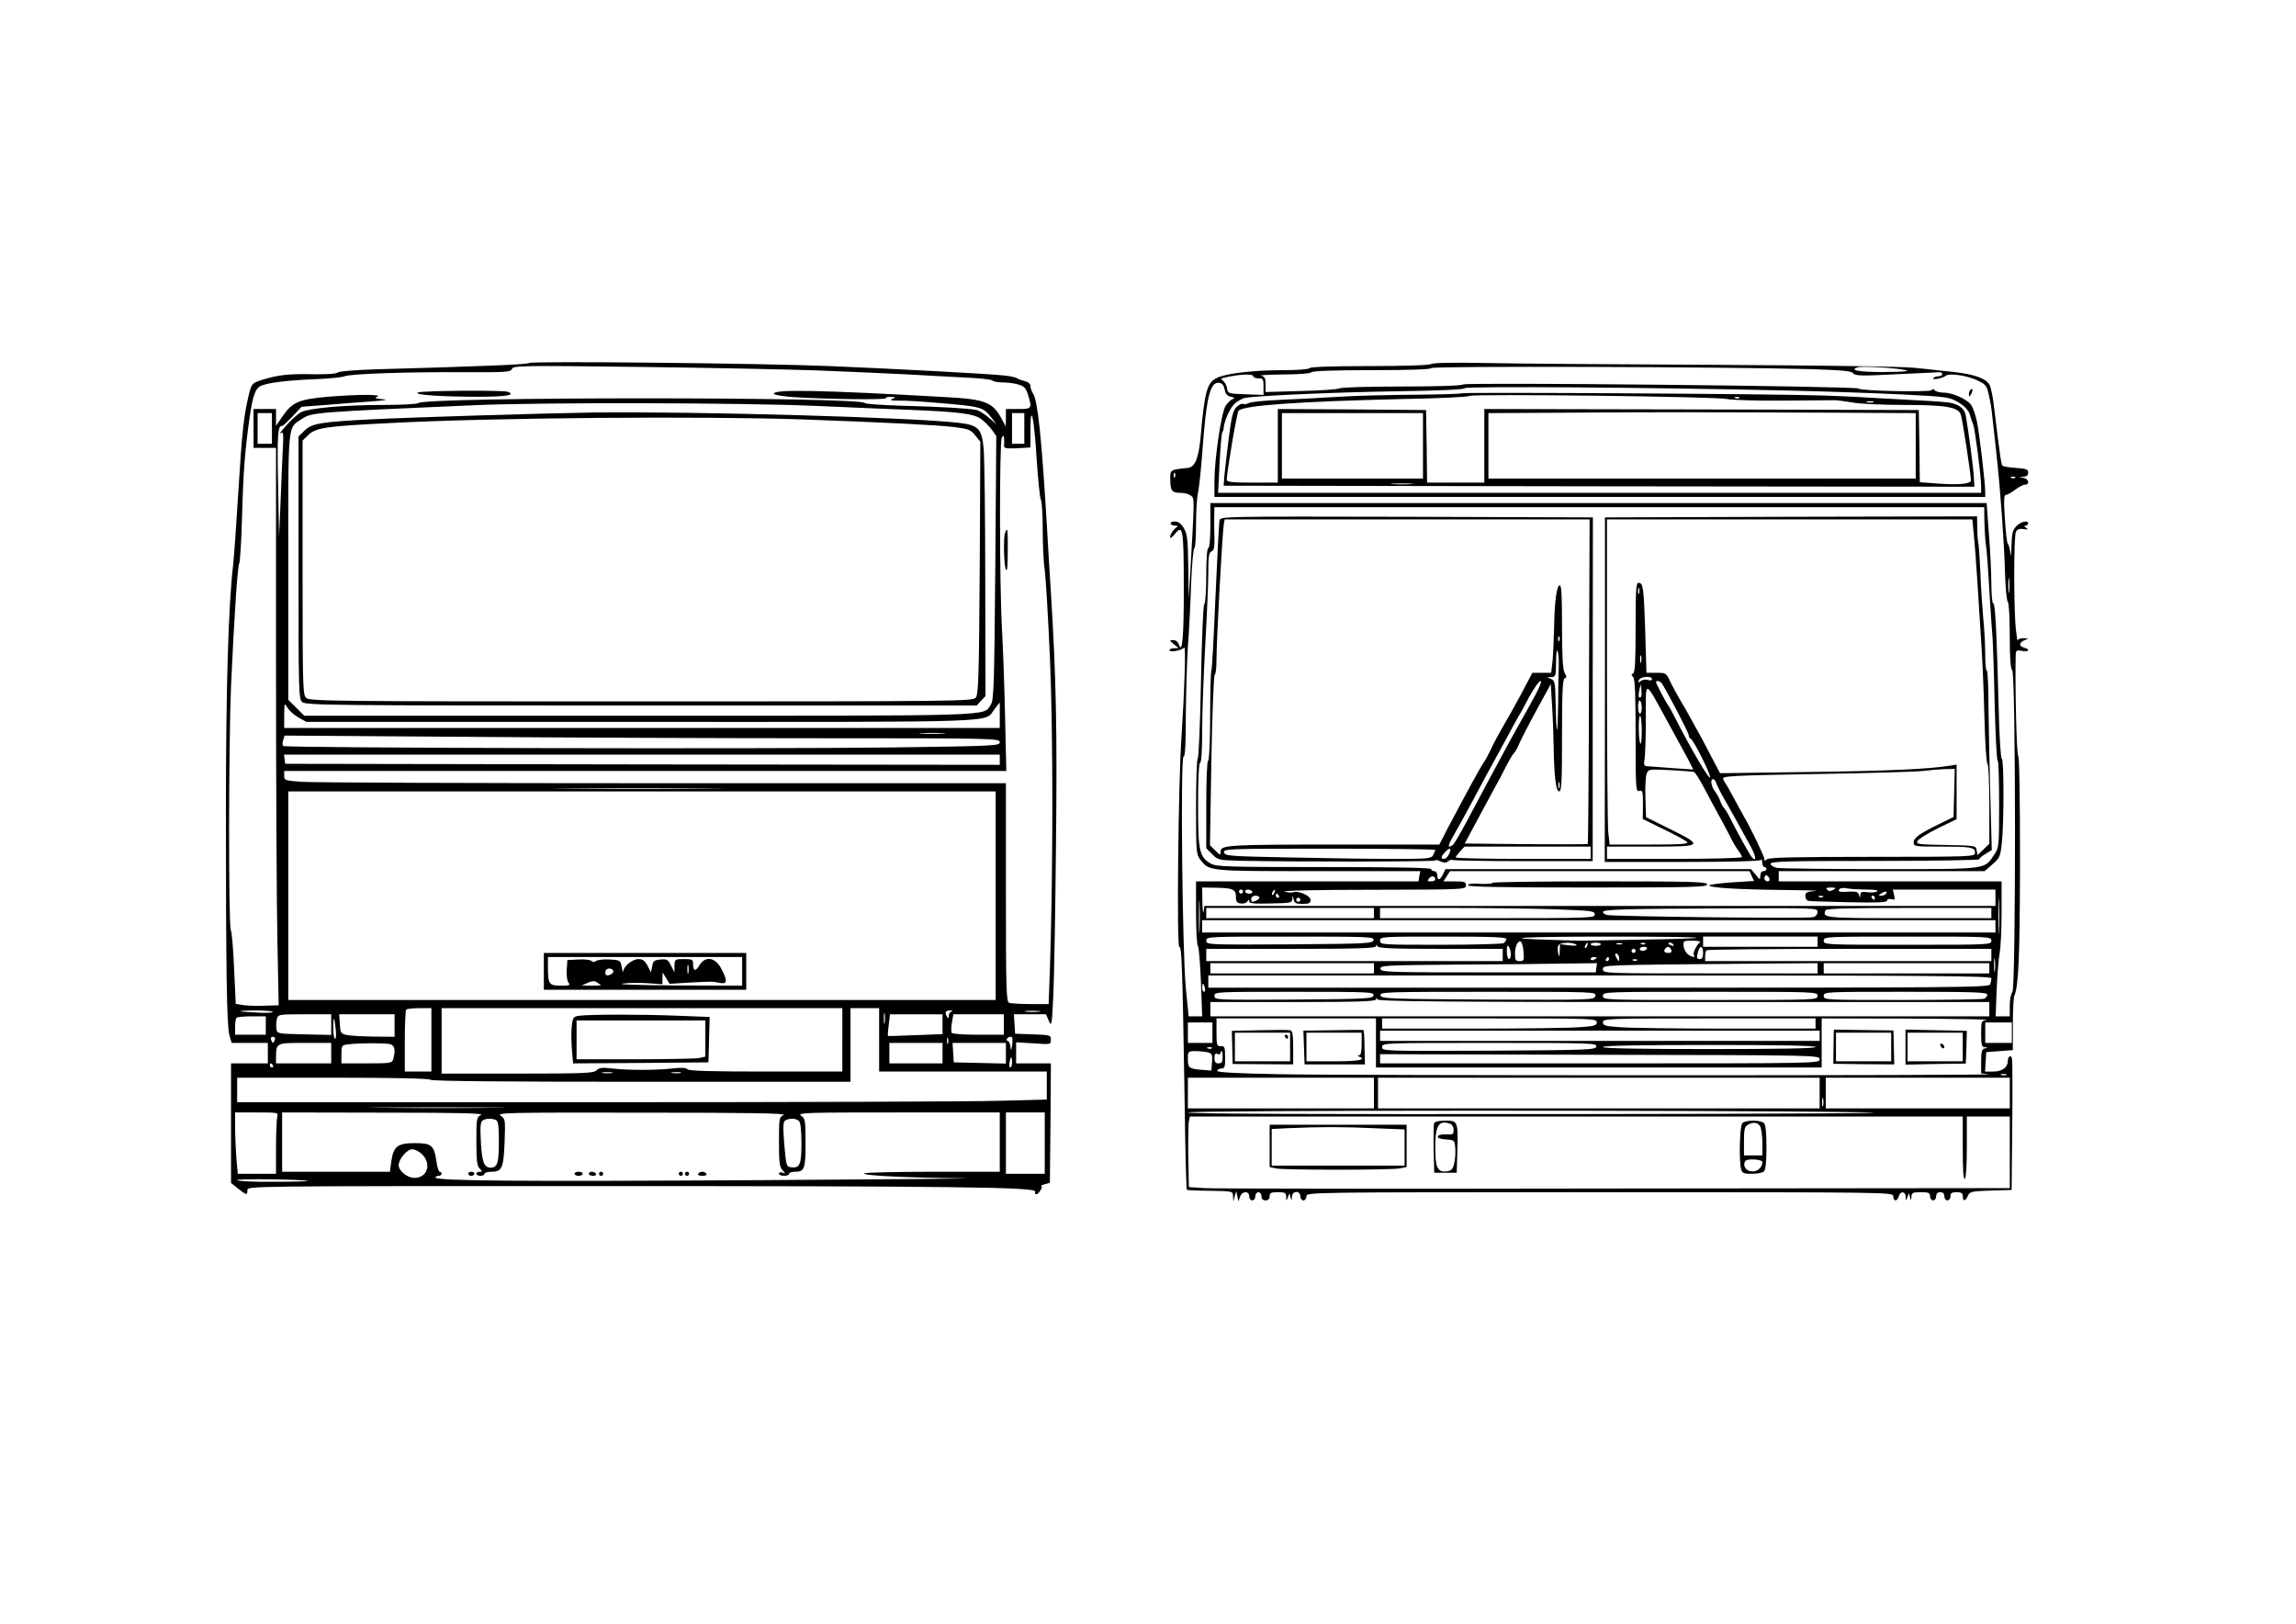 <?xml version="1.0" encoding="UTF-8" standalone="yes"?>
<svg version="1.0" xmlns="http://www.w3.org/2000/svg" width="1122.52" height="793.701" viewBox="0 0 1123 794" preserveAspectRatio="xMidYMid meet">
  <g transform="translate(0,794) scale(0.1,-0.1)" fill="#000000" stroke="none">
    <path d="M2588 6165 c-7 -7 -218 -16 -753 -31 -95 -3 -175 -9 -182 -15 -7 -7
-56 -10 -120 -9 -119 3 -172 -3 -250 -27 -47 -15 -52 -20 -62 -57 -29 -118
-36 -180 -56 -501 -9 -148 -20 -306 -25 -350 -23 -197 -35 -604 -35 -1190 0
-795 4 -1061 17 -1107 l11 -38 89 0 88 0 0 -50 0 -50 -90 0 -90 0 0 -292 0
-293 34 -27 c42 -33 46 -34 46 -8 0 20 7 20 1653 20 1809 0 2208 -5 2200 -27
-3 -7 0 -13 6 -13 12 0 35 40 24 41 -4 1 3 4 17 8 l25 7 3 292 2 292 -85 0
-85 0 0 51 0 52 85 -5 c84 -6 85 -6 85 18 0 22 -3 23 -87 26 l-88 3 -3 48 -3
47 78 0 79 0 14 -32 c13 -31 15 -24 22 127 4 88 10 421 13 740 6 555 1 813
-26 1245 -5 74 -13 209 -18 300 -26 435 -45 621 -68 655 -7 11 -13 27 -13 37
0 11 -10 20 -27 24 -16 4 -32 10 -38 14 -5 5 -35 11 -65 14 -82 9 -560 34
-855 46 -336 14 -1458 25 -1467 15z m1402 -36 c146 -6 342 -14 435 -19 94 -6
226 -12 295 -16 69 -3 129 -9 134 -15 6 -5 28 -9 50 -9 23 0 57 -4 76 -10 29
-8 37 -16 48 -50 21 -68 19 -70 -48 -70 l-60 0 0 -42 -1 -43 -16 30 c-47 90
-80 103 -290 114 -602 34 -828 38 -828 16 0 -6 45 -13 100 -17 149 -10 454
-14 448 -5 -2 4 8 7 24 6 25 0 26 -1 8 -9 -15 -7 -7 -9 30 -9 28 1 109 -4 180
-10 229 -19 233 -20 277 -77 l23 -29 -38 32 c-21 18 -47 35 -60 38 -37 8 -173
16 -364 21 -101 3 -183 9 -183 13 0 31 -2152 31 -2184 0 -6 -5 -80 -9 -165 -9
-197 0 -378 -16 -411 -37 -14 -8 -42 -33 -62 -55 -37 -40 -47 -55 -29 -43 6 3
8 -21 5 -62 -2 -38 -7 -153 -11 -258 l-8 -190 -5 260 c-5 239 -1 288 20 282 3
-1 25 20 50 46 l45 48 120 9 c66 6 165 13 220 17 71 5 87 9 55 11 -35 3 -41 6
-25 12 29 12 -94 12 -240 0 -141 -12 -175 -26 -222 -94 l-33 -48 0 41 0 41
-55 0 -55 0 0 -95 0 -95 55 0 55 0 0 -1057 c0 -582 3 -1195 7 -1363 l6 -306
-69 -2 c-38 -2 -85 0 -105 3 l-36 6 -8 172 c-4 94 -11 179 -16 189 -12 22 -11
913 1 1193 15 333 32 589 40 600 4 6 11 111 14 235 6 216 14 316 37 480 15
103 27 138 52 152 31 16 135 29 272 34 66 3 129 9 140 14 25 12 304 22 591 20
201 -1 222 1 228 16 6 16 46 17 614 10 334 -4 726 -12 872 -17z m5 -174 c187
-8 392 -17 455 -19 240 -10 313 -19 347 -44 18 -12 42 -37 54 -53 l22 -31 -5
-644 c-5 -585 -7 -646 -22 -670 -38 -57 56 -54 -1722 -54 l-1636 0 -39 39 -39
39 0 651 c0 724 -5 675 69 724 45 30 64 32 851 66 336 14 1301 12 1665 -4z
m-2665 -110 l0 -75 -35 0 -35 0 0 75 0 75 35 0 35 0 0 -75z m3680 0 l0 -75
-30 0 -30 0 0 75 0 75 30 0 30 0 0 -75z m60 -145 c7 -107 17 -199 21 -204 5
-6 9 -70 9 -144 0 -73 4 -163 10 -200 5 -37 17 -236 26 -442 15 -365 15 -1038
-1 -1517 l-6 -163 -89 0 c-48 0 -95 3 -104 6 -14 5 -16 62 -16 540 l0 534
-1682 0 c-926 0 -1720 3 -1765 7 -79 6 -83 7 -83 29 l0 24 1766 0 1766 0 -6
263 c-3 144 -10 336 -15 427 -13 222 -13 921 -1 940 8 13 10 12 11 -5 1 -11 1
-27 0 -35 -1 -12 11 -14 64 -12 l65 4 0 81 c0 145 18 69 30 -133z m-3609
-1269 l37 -21 1641 0 c1809 0 1672 -5 1725 62 l26 33 0 -62 0 -63 -1750 0
-1750 0 0 63 c1 62 1 62 17 35 9 -14 33 -36 54 -47z m3152 -78 c-29 -2 -77 -2
-105 0 -29 2 -6 3 52 3 58 0 81 -1 53 -3z m-595 -23 c847 0 872 -1 872 -19 0
-18 -20 -19 -522 -26 -620 -8 -2973 -3 -2983 7 -4 3 -4 17 0 29 l7 22 877 -6
c482 -4 1269 -7 1749 -7z m872 -105 l0 -25 -1747 2 -1748 3 -3 23 -3 22 1750
0 1751 0 0 -25z m-1432 -142 c-186 -2 -490 -2 -675 0 -186 1 -34 2 337 2 371
0 523 -1 338 -2z m1412 -523 l0 -510 -1730 0 -1730 0 0 510 0 510 1730 0 1730
0 0 -510z m-2760 -705 l0 -155 -65 0 -65 0 0 148 c0 82 3 152 7 155 3 4 33 7
65 7 l58 0 0 -155z m2010 0 l0 -155 -373 0 c-263 0 -376 3 -384 11 -8 8 -32 9
-75 4 -80 -9 -215 -9 -294 0 -49 6 -63 4 -76 -9 -15 -14 -60 -16 -387 -16
l-371 0 0 160 0 160 980 0 980 0 0 -155z m180 0 l0 -155 410 0 410 0 0 -68 0
-69 -232 -6 c-128 -4 -1019 -7 -1980 -7 l-1748 0 0 60 0 60 469 0 c303 0 472
-4 476 -10 4 -7 358 -10 1031 -10 l1024 0 0 180 0 180 70 0 70 0 0 -155z
m-2966 137 c2 -4 -28 -6 -67 -4 -111 5 -121 9 -25 11 48 0 89 -3 92 -7z m2993
-54 c-2 -13 -4 -3 -4 22 0 25 2 35 4 23 2 -13 2 -33 0 -45z m326 55 c-7 -2
-13 -12 -13 -21 0 -14 -2 -15 -9 -2 -12 18 -5 30 17 29 11 0 12 -3 5 -6z m430
0 c-18 -2 -48 -2 -65 0 -18 2 -4 4 32 4 36 0 50 -2 33 -4z m-3463 -63 l0 -51
-132 3 c-131 3 -133 3 -136 27 -2 12 -1 34 2 47 6 24 8 24 136 24 l130 0 0
-50z m310 -5 l0 -55 -102 1 c-57 1 -116 4 -133 8 -28 6 -30 10 -33 54 l-3 47
135 0 136 0 0 -55z m2680 6 l0 -48 -132 -5 c-73 -3 -134 -5 -135 -4 -1 1 0 26
4 54 l6 52 128 0 129 0 0 -49z m300 -1 l0 -50 -124 0 c-69 0 -127 4 -131 9 -3
6 -3 28 1 50 l7 41 123 0 124 0 0 -50z m-3610 -5 l0 -45 -75 0 -75 0 0 38 c0
21 3 42 7 45 3 4 37 7 75 7 l68 0 0 -45z m342 -17 c3 -27 2 -48 -3 -48 -5 0
-9 23 -9 52 0 62 5 60 12 -4z m-298 -53 c-4 -8 -7 -15 -9 -15 -2 0 -5 7 -9 15
-3 9 0 15 9 15 9 0 12 -6 9 -15z m3293 -17 c-3 -7 -5 -2 -5 12 0 14 2 19 5 13
2 -7 2 -19 0 -25z m314 -5 c-5 -33 -6 -35 -9 -10 -2 15 -8 27 -13 27 -6 0 -7
5 -4 10 3 6 12 10 19 10 8 0 10 -12 7 -37z m-3331 -43 l0 -50 -135 0 -135 0 0
28 c1 73 -1 72 141 72 l129 0 0 -50z m288 44 c23 -7 27 -28 16 -71 -6 -22 -10
-23 -130 -23 l-124 0 0 44 c0 43 1 45 33 49 54 7 181 7 205 1z m2702 -44 l0
-50 -130 0 -130 0 0 50 0 50 130 0 130 0 0 -50z m310 0 l0 -51 -127 3 -128 3
-3 48 -3 47 130 0 131 0 0 -50z m30 -45 c0 -14 -4 -25 -9 -25 -4 0 -6 11 -3
25 2 14 6 25 8 25 2 0 4 -11 4 -25z m-3615 -15 c3 -5 1 -10 -4 -10 -6 0 -11 5
-11 10 0 6 2 10 4 10 3 0 8 -4 11 -10z m1658 -37 c-13 -2 -33 -2 -45 0 -13 2
-3 4 22 4 25 0 35 -2 23 -4z m335 0 c-10 -2 -28 -2 -40 0 -13 2 -5 4 17 4 22
1 32 -1 23 -4z m-916 -170 c-149 -2 -395 -2 -545 0 -149 1 -27 2 273 2 300 0
422 -1 272 -2z m-1056 -45 c-3 -13 -6 -80 -6 -150 l0 -128 -94 0 -93 0 -7 77
c-3 42 -6 109 -6 150 l0 73 106 0 c105 0 106 0 100 -22z m997 10 c-22 -11 -23
-17 -23 -129 0 -94 3 -121 16 -133 14 -15 14 -16 0 -16 -9 0 -16 -4 -16 -10 0
-5 9 -10 20 -10 11 0 20 5 20 10 0 6 15 10 34 10 51 0 59 18 64 144 4 110 4
114 -19 130 -22 15 26 16 691 15 522 0 709 -3 693 -11 -22 -11 -23 -16 -23
-131 0 -99 3 -124 17 -139 16 -18 16 -18 0 -12 -10 3 -17 1 -17 -5 0 -6 11
-11 25 -11 14 0 25 5 25 10 0 6 13 10 28 10 47 0 52 14 52 141 0 110 -1 119
-22 133 -20 15 22 16 475 16 l497 0 0 -145 0 -145 -329 0 c-182 0 -332 -4
-335 -8 -6 -11 209 -21 484 -24 113 -1 -333 -5 -990 -9 -1189 -7 -1590 -4
-1590 13 0 4 7 8 15 8 8 0 15 5 15 10 0 6 -4 10 -9 10 -5 0 -12 21 -16 48 -11
81 -24 92 -105 92 -86 0 -106 -16 -116 -90 l-7 -50 -263 0 -264 0 0 145 0 145
498 -1 c365 0 491 -3 475 -11z m2757 -138 l0 -150 -95 0 -95 0 0 150 0 150 95
0 95 0 0 -150z m-2686 114 c13 -5 16 -24 16 -108 0 -104 -7 -126 -41 -126 -31
0 -42 29 -47 126 -4 75 -2 98 9 105 16 10 41 11 63 3z m1484 -6 c8 -8 12 -47
12 -109 0 -104 -8 -123 -52 -117 -22 3 -23 9 -32 112 -7 88 -6 110 5 117 20
12 53 11 67 -3z m-1843 -163 c47 -48 25 -115 -38 -115 -35 0 -77 34 -77 62 0
30 41 78 66 78 13 0 35 -11 49 -25z m-560 -130 c6 -2 -70 -4 -167 -4 -99 -1
-178 3 -178 8 0 8 320 4 345 -4z"/>
    <path d="M2045 6021 c-28 -11 108 -21 291 -21 139 0 189 8 148 24 -23 9 -415
6 -439 -3z"/>
    <path d="M2905 5923 c-249 -4 -875 -23 -1080 -33 -256 -13 -299 -20 -335 -55
l-30 -29 0 -641 c0 -609 1 -643 18 -658 17 -16 147 -17 1659 -17 l1640 0 21
23 22 23 -1 570 c0 313 -4 602 -8 642 -9 95 -26 113 -118 124 -223 27 -1290
57 -1788 51z m1025 -34 c409 -15 647 -27 735 -37 72 -9 83 -13 105 -41 l25
-31 -3 -617 c-4 -542 -6 -620 -20 -635 -14 -17 -105 -18 -1635 -18 -1494 0
-1622 1 -1639 17 -17 15 -18 48 -18 638 l0 621 29 28 c36 34 85 42 391 57 505
27 1528 35 2030 18z"/>
    <path d="M4916 5334 c-9 -23 -6 -156 4 -179 6 -13 9 18 9 88 1 59 -1 107 -3
107 -2 0 -7 -7 -10 -16z"/>
    <path d="M2660 3190 l0 -90 495 0 495 0 0 90 0 90 -495 0 -495 0 0 -90z m970
0 l0 -70 -317 1 c-188 1 -298 5 -268 9 28 4 83 5 123 2 l72 -5 0 29 1 29 17
-28 17 -28 95 6 c121 6 110 6 148 -1 39 -8 42 7 12 65 -30 60 -79 69 -109 21
-19 -33 -31 -30 -31 7 0 21 -5 23 -45 23 -44 0 -45 -1 -46 -32 l0 -33 -17 33
c-14 29 -20 33 -51 30 -31 -3 -37 -7 -41 -33 l-6 -30 -17 33 c-13 24 -24 32
-44 32 -29 0 -72 -34 -74 -59 -1 -9 -4 0 -8 19 -6 34 -7 35 -59 38 -30 2 -59
-2 -66 -7 -9 -7 -16 -7 -23 0 -5 5 -34 9 -64 7 l-54 -3 -3 -48 c-2 -27 2 -55
9 -63 10 -12 4 -14 -39 -14 -57 0 -62 8 -62 93 l0 47 475 0 475 0 0 -70z
m-263 -7 c-3 -10 -5 -2 -5 17 0 19 2 27 5 18 2 -10 2 -26 0 -35z m-367 6 c0
-12 -29 -24 -37 -16 -3 4 -3 13 0 21 6 16 37 11 37 -5z m-61 -66 c2 -2 -18 -3
-45 -3 l-49 1 30 13 c22 10 34 10 45 2 8 -5 17 -12 19 -13z"/>
    <path d="M2834 2973 c-29 -4 -32 -8 -37 -47 -3 -23 -3 -75 0 -114 l6 -72 331
2 331 3 3 111 3 111 -158 6 c-163 7 -424 7 -479 0z m616 -112 l0 -88 -31 -7
c-17 -3 -159 -6 -315 -6 l-284 0 0 95 0 95 315 0 315 0 0 -89z"/>
    <path d="M2290 2200 c0 -5 7 -10 15 -10 8 0 15 5 15 10 0 6 -7 10 -15 10 -8 0
-15 -4 -15 -10z"/>
    <path d="M2810 2200 c0 -5 9 -10 20 -10 11 0 20 5 20 10 0 6 -9 10 -20 10 -11
0 -20 -4 -20 -10z"/>
    <path d="M2880 2200 c0 -5 9 -10 21 -10 11 0 17 5 14 10 -3 6 -13 10 -21 10
-8 0 -14 -4 -14 -10z"/>
    <path d="M2930 2200 c0 -5 5 -10 10 -10 6 0 10 5 10 10 0 6 -4 10 -10 10 -5 0
-10 -4 -10 -10z"/>
    <path d="M3320 2200 c0 -5 5 -10 10 -10 6 0 10 5 10 10 0 6 -4 10 -10 10 -5 0
-10 -4 -10 -10z"/>
    <path d="M3350 2200 c0 -5 5 -10 10 -10 6 0 10 5 10 10 0 6 -4 10 -10 10 -5 0
-10 -4 -10 -10z"/>
    <path d="M3415 2200 c-4 -6 5 -10 20 -10 15 0 24 4 20 10 -3 6 -12 10 -20 10
-8 0 -17 -4 -20 -10z"/>
    <path d="M7000 6160 c-9 -6 -132 -10 -302 -10 -180 0 -289 -4 -293 -10 -4 -6
-58 -10 -129 -10 -140 0 -277 -15 -322 -37 -50 -23 -62 -64 -82 -293 -10 -102
-27 -144 -62 -148 -88 -9 -87 -8 -86 -60 1 -53 8 -62 52 -62 16 0 38 -6 48
-13 19 -14 19 -6 -2 -372 l-8 -130 -2 155 c-2 135 -5 159 -22 188 -14 23 -27
32 -45 32 -28 0 -25 -20 3 -20 15 -1 15 -2 1 -13 -16 -12 -33 -47 -23 -47 3 0
14 10 24 23 35 43 40 14 40 -253 1 -247 -7 -344 -24 -292 -4 13 -15 22 -28 22
-19 0 -19 -1 3 -20 l24 -19 -22 -1 c-13 0 -23 -4 -23 -10 0 -12 63 0 72 14 9
13 1 -224 -13 -434 -16 -224 -24 -1030 -11 -1030 12 0 15 -74 26 -739 3 -245
8 -447 11 -449 2 -2 53 -5 114 -5 111 -2 111 -2 112 -27 l1 -25 7 25 8 25 5
-25 5 -25 8 22 c9 29 45 31 45 3 0 -11 7 -20 15 -20 8 0 15 9 15 20 0 11 7 20
15 20 8 0 15 -9 15 -20 0 -13 7 -20 20 -20 13 0 20 7 20 20 0 17 7 20 40 20
35 0 40 -3 41 -22 0 -22 1 -22 8 -3 l8 20 5 -20 c5 -18 6 -18 7 3 1 29 41 32
41 2 0 -11 7 -20 15 -20 8 0 15 9 15 20 0 20 7 20 1435 20 1428 0 1435 0 1435
-20 0 -11 5 -20 11 -20 6 0 13 9 16 20 7 27 33 25 34 -2 0 -22 1 -22 8 -3 l8
20 5 -20 c5 -18 6 -18 7 3 1 19 6 22 46 22 38 0 45 -3 45 -20 0 -11 7 -20 15
-20 8 0 15 9 15 20 0 13 7 20 20 20 13 0 20 -7 20 -20 0 -11 7 -20 15 -20 8 0
15 9 15 20 0 16 7 20 30 20 23 0 30 -4 30 -20 0 -27 13 -25 25 2 9 21 17 23
112 26 l102 3 3 312 c2 172 1 320 -1 329 -4 23 -21 13 -21 -12 0 -30 -28 -50
-71 -50 l-40 0 3 48 3 47 65 5 65 5 0 125 c0 69 3 132 7 140 21 47 27 190 28
654 0 313 -3 513 -9 520 -8 9 -16 353 -12 495 1 21 5 23 31 18 33 -7 42 8 10
16 -27 7 -25 25 3 37 21 8 21 9 -5 9 -16 1 -29 -5 -30 -11 0 -7 -4 16 -8 52
-11 98 -11 459 0 479 6 13 17 17 37 14 22 -4 25 -2 13 6 -10 7 -11 11 -2 11 6
0 12 5 12 10 0 18 -36 10 -58 -13 -18 -19 -22 -36 -24 -98 -1 -45 -3 -58 -5
-34 -3 22 -8 42 -12 45 -5 3 -11 58 -15 123 -6 90 -5 117 5 117 7 0 27 11 45
25 18 14 40 25 48 25 25 0 19 28 -6 33 l-23 4 23 2 c14 1 22 7 22 20 0 16 -9
19 -60 23 -33 2 -63 7 -66 11 -6 6 -12 47 -43 303 -5 40 -14 81 -20 92 -17 31
-74 52 -174 63 -50 5 -135 14 -187 20 -58 7 -436 12 -980 15 -487 2 -995 6
-1130 9 -152 3 -251 1 -260 -5z m1854 -25 c158 -5 202 -9 210 -20 9 -13 40
-14 211 -5 110 5 206 10 213 10 6 0 12 -4 12 -10 0 -5 -9 -10 -19 -10 -11 0
-22 -4 -25 -9 -7 -11 45 -1 62 12 17 14 109 0 158 -25 37 -18 43 -26 52 -72 7
-28 14 -71 16 -96 3 -25 12 -110 21 -190 20 -187 37 -421 42 -585 2 -71 8
-134 14 -140 5 -5 9 -79 9 -165 0 -107 4 -160 12 -168 18 -18 18 -1556 1
-1573 -7 -7 -13 -37 -13 -66 l0 -53 -34 0 -35 0 5 133 c3 72 10 154 15 180 5
26 9 115 9 197 l0 150 -545 0 -545 0 0 25 0 25 503 0 504 0 38 33 c36 31 39
39 46 103 11 98 11 414 0 414 -5 0 -12 106 -15 238 -10 388 -17 522 -27 522
-5 0 -9 42 -9 93 0 50 -5 161 -12 245 l-11 152 -1899 0 -1898 0 0 -110 c0 -67
-4 -110 -10 -110 -6 0 -10 -51 -10 -133 0 -73 -4 -137 -10 -143 -5 -5 -12
-165 -16 -382 -4 -204 -11 -372 -16 -372 -4 0 -8 -105 -8 -234 0 -221 1 -235
21 -260 45 -57 35 -56 577 -56 l499 0 -5 -25 -4 -25 -544 0 -544 0 0 -153 c0
-84 4 -157 9 -163 5 -5 11 -84 15 -176 l6 -168 -33 0 -33 0 -14 138 c-17 178
-27 1132 -11 1132 8 0 11 64 11 198 1 108 5 260 10 337 6 77 13 218 16 313 4
94 11 172 16 172 4 0 8 52 8 115 0 63 4 134 10 157 5 24 14 108 20 188 20 277
38 354 83 348 15 -2 23 -12 27 -33 4 -21 12 -31 30 -35 20 -5 22 -7 8 -12 -9
-4 -24 -18 -33 -32 -21 -31 -55 -260 -55 -368 l0 -78 1885 0 1885 0 0 23 c0
46 -29 294 -41 347 -6 30 -19 66 -27 79 -19 28 -91 61 -136 61 -18 0 -37 5
-44 12 -8 8 -12 8 -12 1 0 -12 -352 -5 -360 7 -8 12 -1923 31 -1934 20 -6 -6
-127 -10 -299 -10 -158 0 -296 -4 -305 -9 -9 -5 -95 -11 -189 -13 l-173 -5 0
38 c0 31 -4 38 -22 42 -13 2 36 5 109 6 76 0 134 5 138 11 4 6 113 10 296 10
189 0 289 4 289 10 0 11 1448 6 1854 -5z m466 -5 c25 -5 -5 -8 -102 -9 -123
-1 -178 9 -131 23 24 7 188 -3 233 -14z m-3190 -30 c0 -5 11 -10 25 -10 23 0
25 -4 25 -40 l0 -41 -87 3 c-85 3 -88 4 -91 28 -2 14 -10 30 -19 37 -13 10
-12 13 8 17 75 17 139 19 139 6z m2630 -70 c179 -4 426 -13 550 -19 218 -11
226 -13 270 -39 29 -18 48 -38 54 -57 5 -17 12 -39 17 -50 9 -22 39 -254 39
-304 l0 -31 -1866 0 -1866 0 7 143 c4 78 10 147 13 152 4 6 7 15 7 20 2 33 28
94 50 117 14 15 40 30 57 33 70 11 467 28 758 32 195 3 309 8 315 15 10 10
927 4 1595 -12z m-3013 -422 c-3 -8 -6 -5 -6 6 -1 11 2 17 5 13 3 -3 4 -12 1
-19z m4110 -4 c-3 -3 -12 -4 -19 -1 -8 3 -5 6 6 6 11 1 17 -2 13 -5z m-151
-217 c1 -39 4 -92 8 -117 4 -25 11 -121 16 -215 6 -93 12 -192 15 -220 2 -27
8 -177 11 -332 4 -156 10 -283 15 -283 4 0 7 -95 7 -212 0 -206 -1 -213 -23
-246 -51 -75 -24 -72 -556 -72 -262 0 -491 3 -508 6 -17 4 -31 13 -31 20 0 12
84 14 510 14 281 0 510 4 510 8 0 4 14 16 31 26 l31 19 -7 261 c-4 143 -8 341
-9 439 0 97 -4 177 -8 177 -5 0 -8 35 -8 78 0 43 -4 125 -10 183 -5 57 -12
158 -14 224 -3 66 -7 129 -10 140 -2 11 -5 45 -5 75 l-1 55 -910 -2 -910 -3 0
-842 -1 -843 381 0 c244 0 381 4 384 10 3 6 5 0 5 -12 1 -13 6 -23 11 -23 6 0
10 -4 10 -10 0 -5 -7 -10 -15 -10 -9 0 -15 -9 -15 -22 -1 -22 -1 -22 -23 5
l-23 27 -747 0 -747 0 -12 -25 c-14 -30 -28 -33 -28 -5 0 11 -7 20 -15 20 -8
0 -15 5 -15 10 0 7 -181 10 -524 10 -478 0 -527 2 -554 17 -56 32 -62 61 -62
288 0 130 4 205 10 205 6 0 10 59 10 158 0 86 7 274 15 417 8 143 15 303 15
356 0 79 3 98 16 103 12 5 15 19 14 69 -1 34 -2 81 -1 105 l1 42 1883 0 1882
0 1 -73z m-52 -59 c4 -40 12 -140 17 -223 5 -82 14 -217 19 -300 6 -82 13
-249 16 -370 3 -121 9 -224 15 -230 5 -5 9 -93 9 -200 l0 -191 -29 -28 -29
-28 -4 23 c-3 24 -4 24 -151 27 -136 2 -147 4 -138 20 5 9 50 37 100 62 l91
44 0 134 0 133 -32 -5 c-103 -17 -301 -26 -689 -31 l-436 -6 -49 93 c-26 51
-56 107 -66 123 -9 17 -24 44 -33 60 -9 17 -29 53 -46 80 -16 28 -39 69 -50
93 -19 41 -21 42 -68 42 l-48 0 -6 204 c-7 214 -10 236 -33 236 -12 0 -14 -38
-14 -219 0 -166 -3 -220 -12 -224 -10 -4 -10 -7 0 -18 9 -10 12 -82 12 -287 0
-260 1 -274 18 -270 16 5 18 -2 18 -66 l-1 -71 102 -50 c57 -27 108 -56 115
-62 10 -10 -27 -13 -184 -13 l-195 0 -7 61 c-3 34 -6 392 -6 795 l0 734 894 0
893 0 7 -72z m173 -280 c-2 -18 -4 -6 -4 27 0 33 2 48 4 33 2 -15 2 -42 0 -60z
m-1810 -10 c-3 -7 -5 -2 -5 12 0 14 2 19 5 13 2 -7 2 -19 0 -25z m10 -335 c-3
-10 -5 -4 -5 12 0 17 2 24 5 18 2 -7 2 -21 0 -30z m53 -84 c0 -6 -9 -8 -20 -4
-12 4 -28 1 -36 -6 -12 -10 -13 -9 -8 5 7 18 64 23 64 5z m48 -21 c18 -24 132
-241 132 -254 0 -7 4 -14 9 -16 14 -5 101 -179 95 -190 -6 -9 -97 146 -171
292 -15 30 -30 57 -33 60 -8 8 -60 107 -60 114 0 10 17 7 28 -6z m-102 -66
c-11 -10 -14 3 -8 33 l7 30 3 -28 c2 -16 1 -31 -2 -35z m131 -122 c44 -80 90
-165 103 -189 l22 -44 -103 7 c-57 5 -112 8 -122 9 -16 1 -18 7 -13 37 3 19 6
109 6 200 0 191 -10 193 107 -20z m-127 69 c0 -16 -4 -29 -9 -29 -5 0 -9 16
-9 35 0 19 4 32 9 29 5 -3 9 -18 9 -35z m0 -111 c0 -39 -3 -69 -6 -65 -10 9
-12 137 -2 137 4 0 8 -32 8 -72z m255 -203 c6 -1 28 -36 50 -78 22 -41 54
-102 72 -134 18 -32 42 -78 55 -103 12 -25 30 -56 40 -69 10 -13 18 -28 18
-32 0 -5 -148 -9 -330 -9 l-330 0 0 30 0 30 215 0 c257 0 261 3 87 89 l-111
55 -3 95 c-2 53 1 106 6 118 9 22 12 22 115 17 58 -3 111 -7 116 -9z m1273
-102 l-3 -118 -71 -35 c-98 -48 -124 -67 -124 -90 0 -19 7 -20 134 -20 148 0
166 -3 166 -31 0 -18 -16 -19 -503 -19 -378 0 -506 -3 -515 -12 -9 -9 -12 -9
-12 1 0 12 -66 150 -99 206 -9 17 -33 59 -52 95 -19 36 -37 67 -40 70 -3 3 -8
12 -11 21 -6 14 40 17 455 24 254 4 489 11 522 15 33 4 82 8 108 9 l48 1 -3
-117z m-1163 46 c4 -11 22 -48 42 -82 34 -60 62 -110 125 -225 27 -49 31 -79
8 -56 -9 9 -76 129 -108 194 -9 19 -22 41 -29 48 -6 6 -15 22 -19 35 -4 12
-15 33 -25 46 -20 25 -25 61 -10 61 5 0 13 -9 16 -21z m173 -453 l11 -24 -110
-7 c-60 -4 -109 -11 -109 -15 0 -11 145 -20 365 -22 110 -1 179 -3 153 -5 -40
-3 -48 -7 -48 -24 0 -11 6 -21 13 -24 6 -2 96 -5 200 -7 141 -3 187 -1 187 8
0 7 8 10 21 7 17 -5 19 -2 13 21 l-6 26 251 0 251 0 0 -40 0 -40 -1934 0
-1935 0 -4 -27 c-2 -16 -5 5 -6 45 l-1 72 63 -1 c87 -1 102 -8 102 -44 0 -24
5 -31 24 -33 13 -2 28 2 32 10 7 10 9 10 9 0 0 -10 25 -12 105 -10 98 2 105 3
106 22 2 19 2 19 6 -1 4 -19 11 -23 44 -23 32 0 39 4 39 19 0 21 -59 47 -85
38 -7 -3 -26 -2 -42 3 -16 5 161 9 430 9 450 1 457 1 457 21 0 18 -7 20 -55
20 l-55 0 16 25 16 25 733 0 732 0 11 -24z m-1548 -17 c0 -5 -10 -9 -21 -9
-18 0 -19 2 -9 15 12 15 30 12 30 -6z m1634 6 c3 -9 0 -15 -9 -15 -8 0 -15 7
-15 15 0 8 4 15 9 15 5 0 11 -7 15 -15z m313 -56 c-14 -8 -22 -8 -30 0 -8 8
-3 11 19 11 25 -1 27 -2 11 -11z m162 1 c41 0 61 -4 52 -9 -7 -5 -28 -6 -47
-4 -28 4 -34 1 -35 -14 -1 -17 -1 -17 -6 0 -4 14 -13 18 -41 17 -55 -3 -64 -1
-56 11 4 6 19 9 36 5 17 -3 60 -6 97 -6z m648 -202 c-1 -40 -3 -8 -3 72 0 80
2 112 3 73 2 -40 2 -106 0 -145z m-3697 192 c0 -5 -4 -10 -10 -10 -5 0 -10 5
-10 10 0 6 5 10 10 10 6 0 10 -4 10 -10z m45 0 c3 -5 -3 -10 -14 -10 -12 0
-21 5 -21 10 0 6 6 10 14 10 8 0 18 -4 21 -10z m108 -5 c-3 -9 -8 -14 -10 -11
-3 3 -2 9 2 15 9 16 15 13 8 -4z m-366 -182 c-2 -37 -3 -9 -3 62 0 72 1 102 3
68 2 -34 2 -93 0 -130z m3358 177 c-3 -5 -14 -10 -23 -10 -15 0 -15 2 -2 10
20 13 33 13 25 0z m-2970 -10 c3 -5 1 -10 -4 -10 -6 0 -11 5 -11 10 0 6 2 10
4 10 3 0 8 -4 11 -10z m-95 -9 c0 -5 -7 -12 -16 -15 -22 -9 -24 -8 -24 9 0 8
9 15 20 15 11 0 20 -4 20 -9z m2757 3 c-3 -3 -12 -4 -19 -1 -8 3 -5 6 6 6 11
1 17 -2 13 -5z m253 -4 c0 -5 -2 -10 -4 -10 -3 0 -8 5 -11 10 -3 6 -1 10 4 10
6 0 11 -4 11 -10z m-2810 -10 c0 -5 -4 -10 -10 -10 -5 0 -10 5 -10 10 0 6 5
10 10 10 6 0 10 -4 10 -10z m360 -65 l0 -25 -410 0 -410 0 0 25 0 25 410 0
410 0 0 -25z m898 18 c168 -6 182 -8 182 -25 0 -17 -22 -18 -525 -18 l-525 0
0 25 0 25 343 0 c189 0 426 -3 525 -7z m1272 -12 c0 -11 -9 -23 -21 -26 -24
-8 -984 3 -1011 11 -10 3 -18 9 -18 14 0 13 100 16 608 18 431 2 442 2 442
-17z m850 -6 l0 -25 -404 0 c-415 0 -422 1 -408 38 3 9 94 12 408 12 l404 0 0
-25z m20 -65 l0 -30 -1940 0 -1940 0 0 30 0 30 1940 0 1940 0 0 -30z m-3042
-67 c-3 -17 -32 -18 -411 -21 -402 -2 -407 -2 -407 18 0 20 6 20 411 20 386 0
410 -1 407 -17z m650 5 c-2 -7 -7 -16 -13 -20 -5 -4 -144 -8 -307 -8 -291 0
-298 0 -298 20 0 20 7 20 310 20 243 0 309 -3 308 -12z m930 6 c-3 -3 -129 -7
-279 -9 -151 -3 -278 -5 -284 -5 -5 0 -72 1 -148 4 -275 8 -142 16 283 16 238
0 431 -2 428 -6z m592 -19 l0 -25 -280 0 -280 0 0 25 0 25 280 0 280 0 0 -25z
m850 5 c0 -20 -7 -20 -410 -20 -403 0 -410 0 -410 20 0 20 7 20 410 20 403 0
410 0 410 -20z m-2288 -57 c3 -39 1 -43 -19 -43 -20 0 -23 5 -23 38 0 38 18
69 31 55 4 -5 9 -27 11 -50z m863 49 c-17 -12 -36 -52 -30 -62 9 -14 -8 -12
-29 3 -10 8 -20 26 -21 40 -3 26 -1 27 43 27 26 0 43 -4 37 -8z m-606 -11 c8
-5 -4 -7 -33 -4 l-46 6 -1 -34 c-1 -31 -2 -32 -8 -9 -4 14 -3 31 2 38 11 14
65 16 86 3z m54 -6 c-3 -9 -8 -14 -10 -11 -3 3 -2 9 2 15 9 16 15 13 8 -4z
m67 8 c0 -5 -11 -8 -25 -8 -14 0 -25 3 -25 8 0 4 11 7 25 7 14 0 25 -3 25 -7z
m103 0 c-7 -2 -19 -2 -25 0 -7 3 -2 5 12 5 14 0 19 -2 13 -5z m114 1 c-3 -3
-12 -4 -19 -1 -8 3 -5 6 6 6 11 1 17 -2 13 -5z m138 -4 c3 -6 -1 -7 -9 -4 -18
7 -21 14 -7 14 6 0 13 -4 16 -10z m-1139 -20 l304 0 0 -30 0 -30 -725 0 -725
0 0 30 0 30 415 0 c325 0 415 3 416 13 0 10 2 10 6 0 4 -10 75 -13 309 -13z
m344 -27 c0 -13 -4 -23 -10 -23 -5 0 -10 17 -10 38 0 27 3 33 10 22 5 -8 10
-25 10 -37z m665 27 c-3 -5 -13 -10 -21 -10 -8 0 -14 5 -14 10 0 6 9 10 21 10
11 0 17 -4 14 -10z m119 -5 c4 -10 -1 -15 -14 -15 -20 0 -26 11 -13 23 10 11
20 8 27 -8z m156 -15 c0 -20 -5 -30 -15 -30 -17 0 -18 4 -9 38 9 32 24 27 24
-8z m-330 10 c0 -5 -4 -10 -10 -10 -5 0 -10 5 -10 10 0 6 5 10 10 10 6 0 10
-4 10 -10z m1740 -20 l0 -30 -700 0 -700 0 0 23 c0 13 3 27 7 30 3 4 318 7
700 7 l693 0 0 -30z m-1820 -18 c0 -15 -2 -15 -10 -2 -13 20 -13 33 0 25 6 -3
10 -14 10 -23z m1837 -59 c-2 -16 -4 -3 -4 27 0 30 2 43 4 28 2 -16 2 -40 0
-55z m-1947 63 c0 -2 -7 -6 -15 -10 -8 -3 -15 -1 -15 4 0 6 7 10 15 10 8 0 15
-2 15 -4z m60 -6 c0 -5 -5 -10 -11 -10 -5 0 -7 5 -4 10 3 6 8 10 11 10 2 0 4
-4 4 -10z m137 -6 c-3 -3 -12 -4 -19 -1 -8 3 -5 6 6 6 11 1 17 -2 13 -5z
m-1287 -39 l0 -25 -400 0 -400 0 0 25 0 25 400 0 400 0 0 -25z m1088 3 l-3
-23 -525 0 c-490 0 -525 1 -528 17 -3 17 21 18 365 21 202 1 441 3 531 5 l163
2 -3 -22z m1082 -3 l0 -25 -525 0 c-517 0 -525 0 -525 20 0 22 -14 21 773 28
l277 2 0 -25z m840 0 l0 -25 -405 0 -405 0 0 25 0 25 405 0 405 0 0 -25z m10
-49 c0 -8 -3 -21 -6 -30 -6 -15 -184 -16 -1915 -16 l-1909 0 0 30 0 30 1915 0
c1646 0 1915 -2 1915 -14z m-3847 -46 c3 -11 1 -20 -4 -20 -5 0 -9 9 -9 20 0
11 2 20 4 20 2 0 6 -9 9 -20z m825 -37 c-3 -17 -31 -18 -391 -21 -382 -2 -387
-2 -387 18 0 20 6 20 391 20 366 0 390 -1 387 -17z m1085 -3 c-5 -20 -12 -20
-527 -18 -487 3 -521 4 -524 21 -3 16 27 17 526 17 526 0 530 0 525 -20z
m1087 0 c0 -20 -7 -20 -525 -20 -518 0 -525 0 -525 20 0 20 7 20 525 20 518 0
525 0 525 -20z m830 6 c0 -8 -7 -17 -16 -20 -9 -3 -189 -6 -400 -6 -377 0
-384 0 -384 20 0 20 7 20 400 20 335 0 400 -2 400 -14z m-1484 -36 l1494 0 0
-35 0 -35 -1905 0 -1905 0 0 35 0 35 405 0 c317 0 405 3 406 13 0 10 2 10 6 0
4 -10 313 -13 1499 -13z m-1506 -200 l0 -120 1090 0 1090 0 0 120 0 120 418
-1 c229 -1 405 -4 390 -6 -27 -4 -28 -6 -28 -69 0 -54 3 -64 18 -65 16 -1 16
-2 0 -6 -15 -4 -18 -16 -18 -63 l0 -59 38 -4 c65 -7 -3149 -7 -3471 0 -214 4
-307 9 -304 17 2 6 12 11 22 11 15 0 18 9 17 55 0 50 -2 55 -21 54 -19 -1 -21
5 -21 68 l0 68 390 0 390 0 0 -120z m1080 101 c0 -16 -11 -19 -82 -24 -46 -4
-282 -7 -525 -7 l-443 0 0 25 0 25 525 0 c504 0 525 -1 525 -19z m1070 -6 l0
-25 -437 0 c-241 0 -475 3 -520 7 -72 5 -83 8 -83 24 0 18 21 19 520 19 l520
0 0 -25z m-2950 -45 l0 -50 -60 0 -60 0 0 50 0 50 60 0 60 0 0 -50z m3910 0
l0 -50 -65 0 -65 0 0 50 0 50 65 0 65 0 0 -50z m-940 -15 l0 -25 -1075 0
-1075 0 0 25 0 25 1075 0 1075 0 0 -25z m-1092 -52 c-3 -17 -37 -18 -526 -21
-517 -2 -522 -2 -522 18 0 20 6 20 526 20 495 0 525 -1 522 -17z m1072 -3 c0
-7 -180 -10 -520 -10 -340 0 -520 3 -520 10 0 7 180 10 520 10 340 0 520 -3
520 -10z m-2953 -6 c-3 -3 -12 -4 -19 -1 -8 3 -5 6 6 6 11 1 17 -2 13 -5z
m-19 -20 c20 -6 23 -12 20 -48 l-3 -41 -40 3 c-69 5 -75 9 -75 53 0 38 1 39
38 39 20 0 47 -3 60 -6z m72 -24 c0 -23 -4 -30 -20 -30 -15 0 -20 7 -20 26 0
19 4 25 15 20 8 -3 15 -1 15 4 0 6 2 10 5 10 3 0 5 -13 5 -30z m2920 -10 c0
-20 -8 -20 -1075 -20 l-1075 0 0 23 0 22 1075 -3 c1066 -2 1075 -2 1075 -22z
m913 -77 c-7 -2 -19 -2 -25 0 -7 3 -2 5 12 5 14 0 19 -2 13 -5z m-3093 -88 l0
-75 -455 0 -455 0 0 75 0 75 455 0 455 0 0 -75z m2180 0 l0 -75 -1080 0 -1080
0 0 75 0 75 1080 0 1080 0 0 -75z m930 0 l0 -75 -450 0 -450 0 0 75 0 75 450
0 450 0 0 -75z m-913 -62 c-3 -10 -5 -2 -5 17 0 19 2 27 5 18 2 -10 2 -26 0
-35z m188 -32 c253 -4 -319 -8 -1437 -9 -1233 -1 -1858 1 -1858 8 0 11 2591
12 3295 1z m495 -177 c0 -101 3 -153 10 -149 6 4 10 67 10 156 l0 149 105 0
105 0 0 -175 0 -175 -1932 -2 c-1063 -2 -1967 -1 -2008 2 l-75 5 -3 150 c-1
83 0 160 3 173 l5 22 1890 0 1890 0 0 -156z"/>
    <path d="M9637 6033 c-4 -3 -7 -13 -7 -22 1 -13 3 -13 11 2 11 19 8 33 -4 20z"/>
    <path d="M7150 6017 c-3 -3 -106 -6 -230 -7 -124 -1 -290 -5 -370 -10 -80 -5
-208 -12 -284 -15 -77 -3 -148 -10 -158 -16 -10 -5 -23 -7 -28 -4 -5 3 -19 -3
-31 -14 -18 -17 -25 -44 -40 -160 -9 -77 -19 -159 -21 -183 l-3 -43 1836 -3
1836 -2 -3 52 c-3 49 -26 221 -39 295 -5 31 -27 51 -65 61 -21 6 -67 9 -215
17 -71 4 -161 9 -200 11 -38 3 -135 7 -215 10 -211 8 -1764 17 -1770 11z
m1296 -28 c22 -5 145 -9 274 -8 129 1 244 2 255 2 11 0 49 -5 85 -11 36 -7
147 -12 248 -12 206 0 269 -10 282 -46 8 -19 50 -294 50 -323 0 -17 -59 -23
-155 -16 l-95 7 -2 177 -3 176 -1062 3 -1063 2 0 -180 0 -180 -140 0 -140 0
-2 178 -3 177 -362 3 -363 2 0 -180 0 -180 -125 0 c-93 0 -125 3 -125 13 1 43
50 331 58 339 26 26 298 45 809 57 171 3 315 10 320 15 11 11 1210 -3 1259
-15z m61 5 c-3 -3 -12 -4 -19 -1 -8 3 -5 6 6 6 11 1 17 -2 13 -5z m656 -21
c-7 -2 -21 -2 -30 0 -10 3 -4 5 12 5 17 0 24 -2 18 -5z m-175 -51 l382 -2 0
-160 0 -160 -1045 0 -1045 0 0 160 0 160 378 2 c380 3 627 3 1330 0z m-2028
-162 l0 -160 -345 0 -345 0 0 160 0 160 345 0 345 0 0 -160z m-57 -187 c-23
-2 -64 -2 -90 0 -26 2 -7 3 42 3 50 0 71 -1 48 -3z"/>
    <path d="M5965 5395 c-3 -11 -11 -179 -20 -373 -8 -195 -17 -358 -20 -362 -3
-5 -6 -106 -6 -224 0 -124 -5 -216 -10 -216 -5 0 -9 -91 -9 -214 l0 -214 29
-29 c27 -28 33 -29 127 -32 257 -6 964 -5 964 1 0 4 11 3 25 -4 18 -8 28 -8
38 0 8 7 16 9 19 7 3 -3 159 -6 347 -6 l341 0 0 841 1 840 -911 3 c-904 2
-911 2 -915 -18z m1807 -787 c-1 -435 -4 -793 -6 -795 -2 -2 -138 -2 -303 -1
l-299 3 51 95 c28 52 68 127 89 165 22 39 50 92 63 119 14 27 30 55 37 62 7 7
19 27 26 46 8 18 45 92 84 163 l71 130 6 -100 c4 -55 7 -145 8 -201 2 -147 11
-224 27 -224 12 0 14 50 14 274 0 210 3 275 13 279 10 3 10 9 0 26 -9 15 -13
80 -13 227 0 160 -3 205 -12 202 -15 -5 -25 -87 -27 -214 -1 -50 -4 -119 -7
-153 l-7 -61 -46 0 -46 0 -57 -108 c-32 -59 -71 -129 -88 -157 -16 -27 -42
-75 -56 -105 -14 -30 -31 -61 -37 -69 -11 -13 -83 -145 -177 -323 l-40 -78
-489 0 c-544 0 -581 -2 -581 -34 0 -20 -1 -19 -26 5 l-26 26 7 417 c4 229 12
416 16 416 5 0 9 35 9 78 0 91 29 627 36 660 l4 22 893 0 892 0 -3 -792z
m-145 200 c-3 -8 -6 -5 -6 6 -1 11 2 17 5 13 3 -3 4 -12 1 -19z m-3 -128 c-1
-30 -3 -113 -3 -184 -1 -71 -3 -127 -5 -125 -3 3 -6 58 -7 123 -2 109 -4 118
-23 126 -21 9 -21 9 2 9 21 1 22 5 23 74 0 43 3 64 8 52 4 -11 6 -45 5 -75z
m-138 -182 c-35 -62 -75 -135 -91 -163 -42 -77 -156 -288 -220 -410 -32 -60
-63 -113 -69 -117 -26 -18 -26 -5 0 40 15 26 58 103 95 172 36 69 92 172 124
230 32 58 66 121 76 140 11 19 23 42 28 50 6 8 28 50 51 93 23 42 48 77 55 77
9 0 -9 -41 -49 -112z m141 -410 c-3 -7 -5 -2 -5 12 0 14 2 19 5 13 2 -7 2 -19
0 -25z m153 -318 l0 -30 -330 0 c-181 0 -330 3 -330 7 0 4 10 17 22 30 l21 23
309 0 308 0 0 -30z m-760 14 c0 -3 -5 -14 -10 -25 -10 -18 -23 -19 -199 -19
-103 0 -330 3 -504 7 -295 6 -316 7 -320 25 -5 17 15 18 514 18 285 0 519 -3
519 -6z m68 -19 c-6 -14 -17 -25 -25 -25 -17 0 -16 10 4 32 23 26 35 22 21 -7z"/>
    <path d="M7300 3623 c0 -5 -27 -6 -60 -5 -39 3 -60 0 -60 -7 0 -8 170 -11 585
-11 513 0 585 2 585 15 0 13 -65 15 -525 15 -289 0 -525 -3 -525 -7z"/>
    <path d="M6160 2902 l-135 -3 2 -81 2 -81 148 -1 148 -1 0 82 c0 65 -3 83 -15
85 -8 2 -76 2 -150 0z m150 -82 l0 -70 -135 0 -135 0 0 70 0 70 135 0 135 0 0
-70z"/>
    <path d="M6285 2870 c3 -5 8 -10 11 -10 2 0 4 5 4 10 0 6 -5 10 -11 10 -5 0
-7 -4 -4 -10z"/>
    <path d="M6520 2902 l-145 -2 3 -83 3 -82 148 0 147 0 -2 83 c0 45 -3 83 -5
85 -2 1 -69 1 -149 -1z m140 -67 c0 -37 -4 -55 -12 -56 -10 0 -10 -2 0 -6 38
-15 -3 -23 -123 -23 l-135 0 0 70 0 70 135 0 135 0 0 -55z"/>
    <path d="M8970 2905 c-1 0 -1 -38 -2 -84 l-1 -83 149 -2 149 -1 -2 83 -2 83
-146 2 c-80 1 -145 2 -145 2z m280 -85 l0 -70 -135 0 -135 0 0 70 0 70 135 0
135 0 0 -70z"/>
    <path d="M9320 2820 l0 -86 148 3 147 2 3 80 2 80 -150 3 -150 3 0 -85z m280
0 l0 -70 -135 0 -135 0 0 70 0 70 135 0 135 0 0 -70z"/>
    <path d="M9490 2831 c0 -5 5 -13 10 -16 6 -3 10 -2 10 4 0 5 -4 13 -10 16 -5
3 -10 2 -10 -4z"/>
    <path d="M7014 2447 c-2 -7 -3 -65 -2 -128 l3 -114 55 0 55 0 3 105 c4 147 3
150 -59 150 -32 0 -51 -5 -55 -13z m80 -3 c9 -3 16 -17 16 -30 0 -21 -4 -23
-36 -21 -21 1 -39 -3 -41 -10 -3 -8 11 -13 39 -15 43 -3 43 -3 46 -45 2 -22
-1 -56 -6 -75 -6 -26 -14 -34 -37 -36 -44 -5 -55 18 -55 119 0 107 18 134 74
113z"/>
    <path d="M8522 2448 c-13 -13 -17 -184 -6 -225 5 -20 13 -23 53 -23 26 0 52 5
59 12 8 8 12 49 12 118 0 69 -4 110 -12 118 -7 7 -30 12 -53 12 -23 0 -46 -5
-53 -12z m88 -17 c5 -11 10 -47 10 -80 l0 -61 -45 0 -45 0 0 70 c0 55 3 71 18
79 27 16 50 13 62 -8z m10 -174 c0 -27 -26 -49 -55 -45 -27 3 -42 29 -29 50 9
14 84 9 84 -5z"/>
    <path d="M6210 2336 l0 -103 31 -7 c41 -8 552 -8 602 0 l37 7 0 103 0 104
-335 0 -335 0 0 -104z m508 87 l152 -6 0 -89 0 -88 -325 0 -325 0 0 90 0 89
78 4 c159 7 273 7 420 0z"/>
  </g>
</svg>
